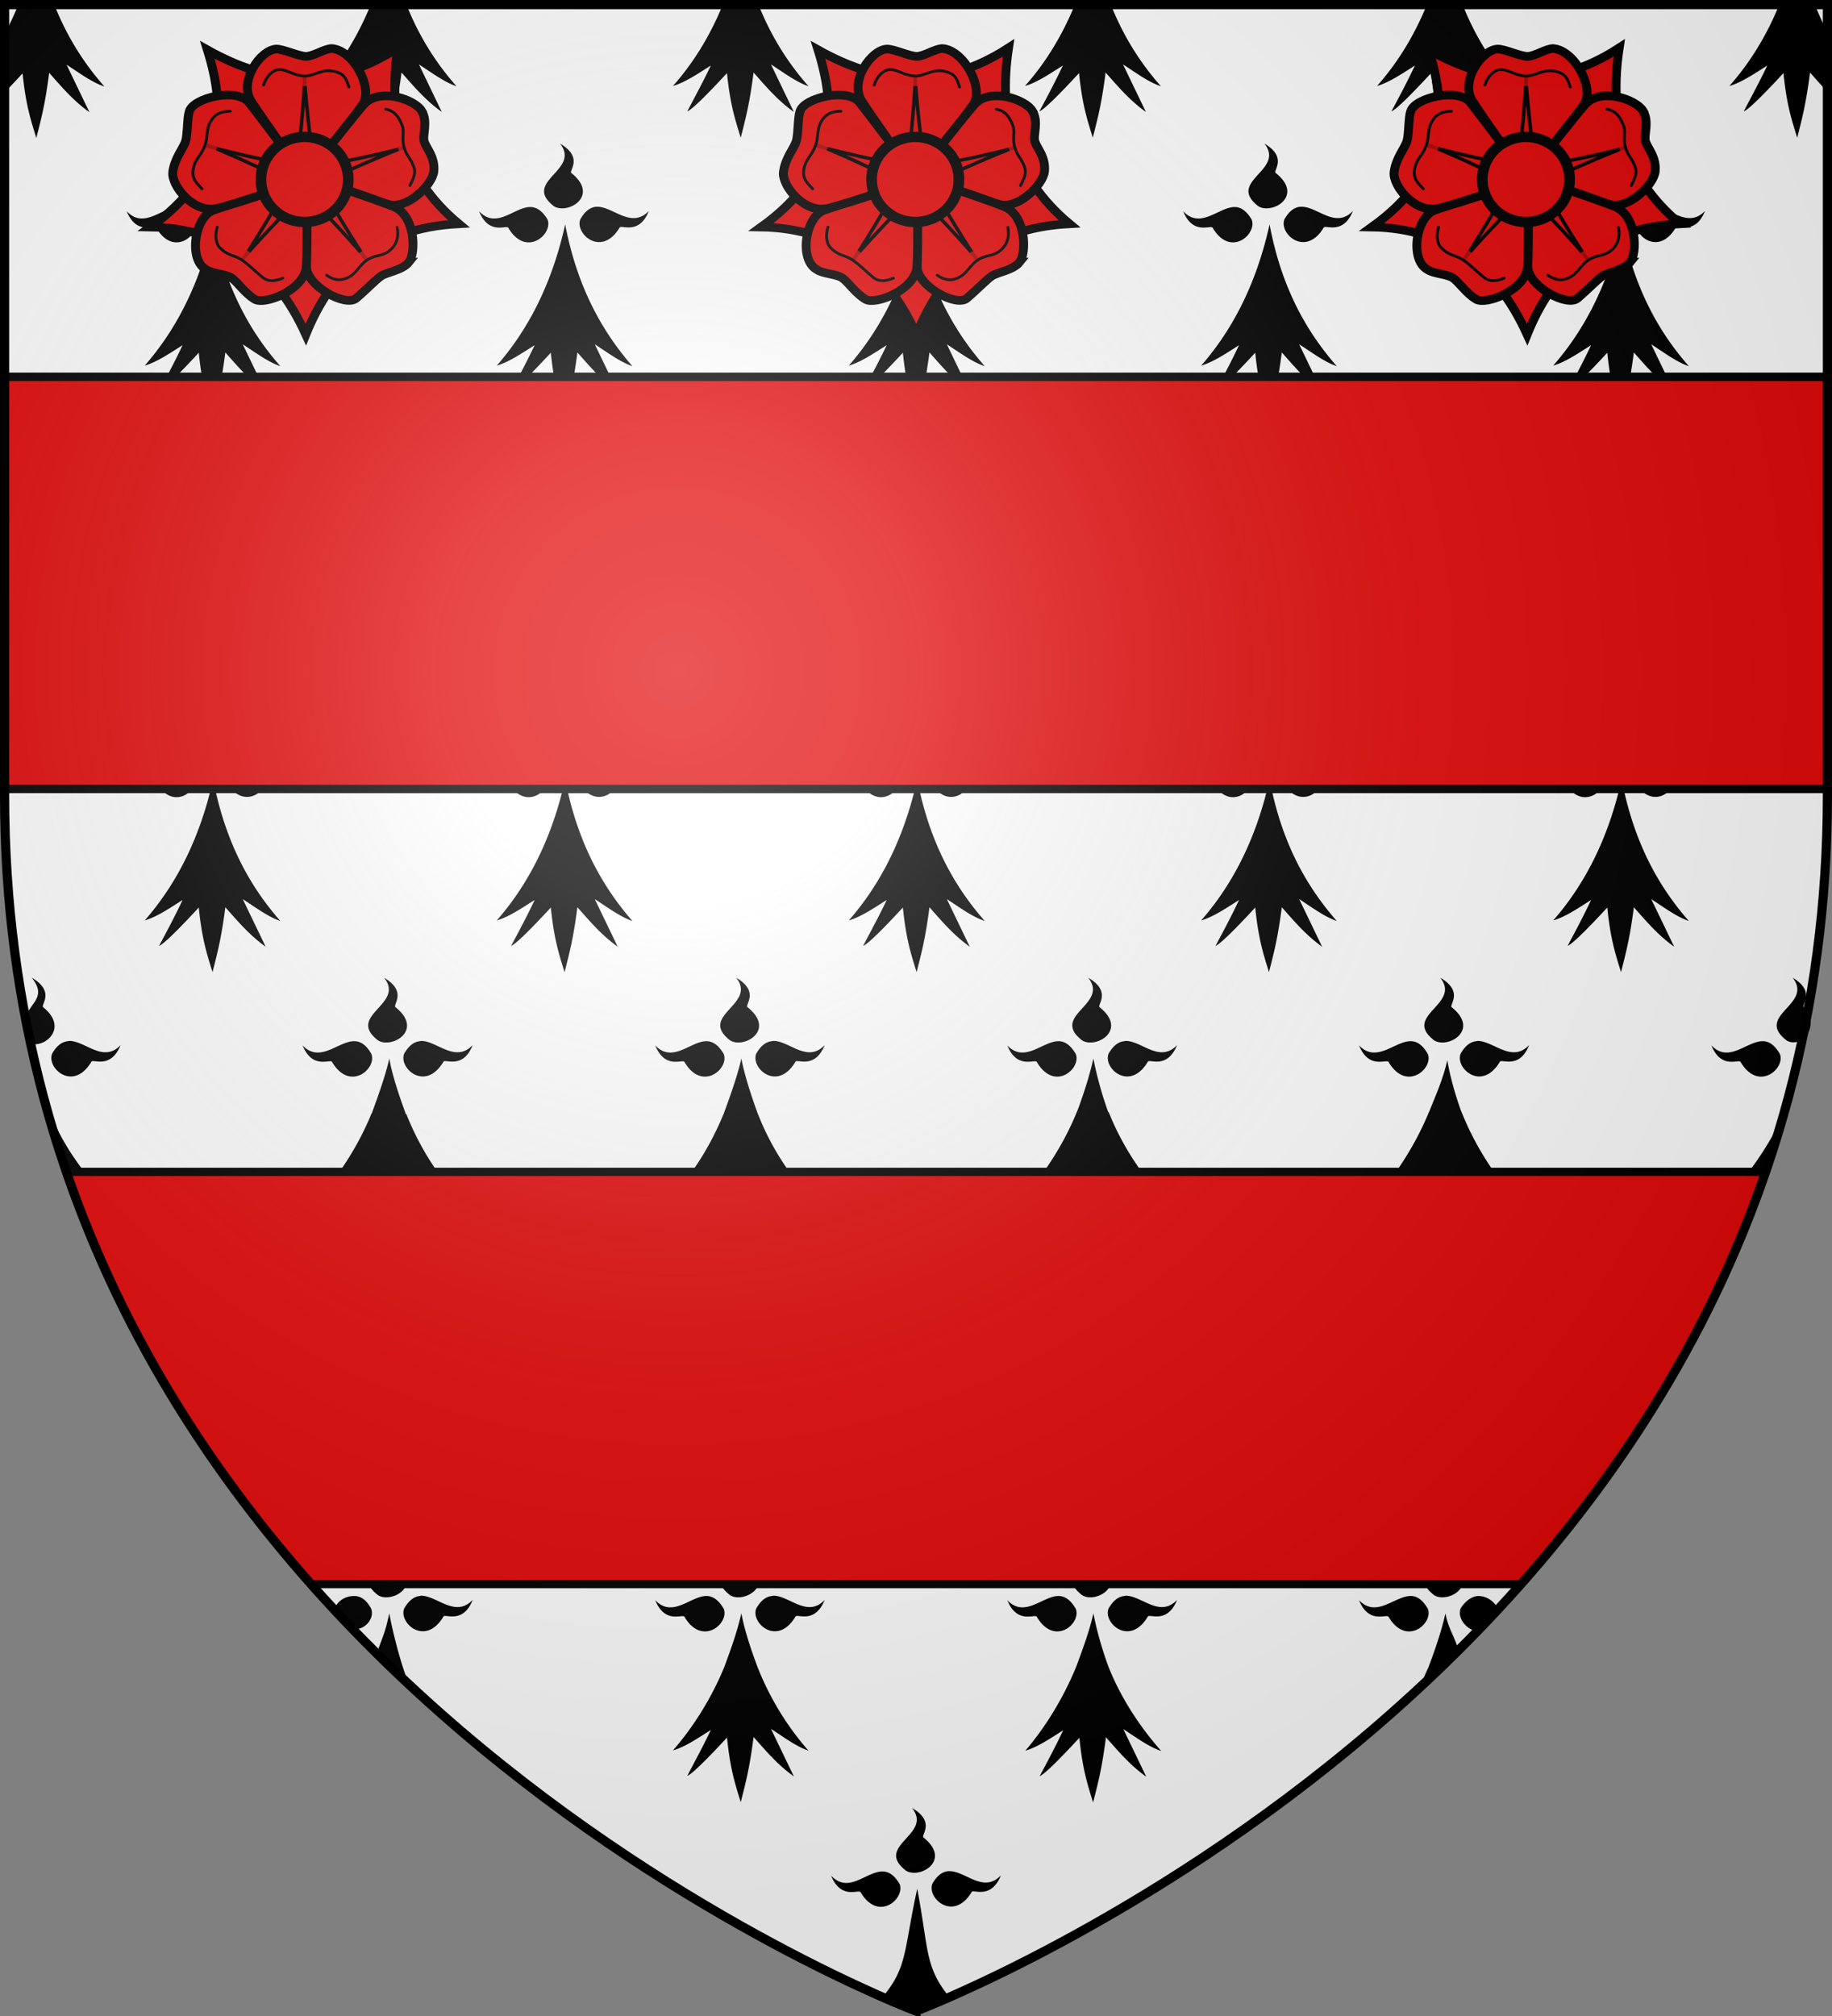 <svg xmlns="http://www.w3.org/2000/svg" xmlns:xlink="http://www.w3.org/1999/xlink" width="600" height="660" version="1"><rect width="100%" height="100%" fill="#808080" stroke="none"/><defs><clipPath id="c"><path fill="none" fill-rule="evenodd" stroke="#000" stroke-width="2.728" d="M315.586 658.557S69.014 546.052 69.014 260.131V1.153h493.144v258.978c0 285.92-246.572 398.426-246.572 398.426z"/></clipPath><clipPath id="b"><path fill="none" fill-rule="evenodd" stroke="#000" stroke-width="2.744" d="M300 658.397S50.242 545.98 50.242 260.277V1.5h499.516v258.778c0 285.7-249.758 398.12-249.758 398.12z"/></clipPath><radialGradient id="f" cx="221.445" cy="226.331" r="300" fx="221.445" fy="226.331" gradientTransform="matrix(1.353 0 0 1.349 -77.63 -85.747)" gradientUnits="userSpaceOnUse" xlink:href="#a"/><linearGradient id="a"><stop offset="0" stop-color="#fff" stop-opacity=".314"/><stop offset=".19" stop-color="#fff" stop-opacity=".251"/><stop offset=".6" stop-color="#6b6b6b" stop-opacity=".125"/><stop offset="1" stop-opacity=".125"/></linearGradient></defs><g fill-rule="evenodd"><path fill="#fff" d="M300 658.5s298.5-112.287 298.5-397.754V1.501L1.5 1.5v259.246C1.5 546.113 300 658.5 300 658.5z"/><path d="M121.4 1.5v.092c-4.5 10.985-10.2 19.683-16.3 26.549 3.9-1.099 8.2-4.03 12.4-6.684-2.6 5.493-5.1 10.162-7.7 15.014 1.5-.55 6.4-5.4 13-12.541 1 9.795 2.4 14.463 4.5 21.146 1.7-6.683 2.9-11.168 4.2-21.33 4 4.486 7.8 9.063 13.2 12.908l-7.5-15.562c3.9 2.472 8.2 5.767 12.3 7.14C143.1 21 137.4 12.302 133.1 1.5zm115.3 0v.092c-4.5 10.985-10.2 19.683-16.3 26.549 3.9-1.099 8.2-4.03 12.4-6.684-2.6 5.493-5.2 10.162-7.7 15.014 1.5-.55 6.4-5.4 13-12.541 1 9.795 2.4 14.463 4.5 21.146 1.7-6.683 2.9-11.168 4.2-21.33 4 4.486 7.8 9.063 13.2 12.908l-7.5-15.562c3.9 2.472 8.2 5.767 12.3 7.14C258.4 21 252.7 12.302 248.4 1.5zm115.3 0v.092c-4.5 10.985-10.2 19.683-16.3 26.549 3.9-1.099 8.2-4.03 12.4-6.684-2.6 5.493-5.1 10.162-7.7 15.014 1.5-.55 6.4-5.4 13-12.541 1 9.795 2.4 14.463 4.5 21.146 1.7-6.683 2.9-11.168 4.2-21.33 4 4.486 7.8 9.063 13.2 12.908l-7.5-15.562c3.9 2.472 8.2 5.767 12.4 7.14C373.8 21 368.1 12.302 363.8 1.5zm115.3 0v.092c-4.5 10.985-10.2 19.683-16.3 26.549 3.9-1.099 8.2-4.03 12.4-6.684-2.6 5.493-5.1 10.162-7.7 15.014 1.5-.55 6.4-5.4 13-12.541 1 9.795 2.4 14.463 4.5 21.146 1.7-6.683 2.9-11.168 4.2-21.33 4 4.486 7.8 9.063 13.2 12.908l-7.5-15.562c3.9 2.472 8.2 5.767 12.3 7.14C489 21 483.3 12.302 479 1.5zm127.1 0-11.7.092c-4.5 10.985-10.2 19.683-16.3 26.549 3.9-1.099 8.2-4.03 12.4-6.684-2.6 5.493-5.2 10.162-7.7 15.014 1.5-.55 6.4-5.4 13-12.541 1 9.795 2.4 14.463 4.5 21.146 1.7-6.683 2.9-11.168 4.2-21.33 1.9 2.106 3.7 4.21 5.7 6.317v-8.79l-.1-.181h.1V10.47a83.853 83.853 0 0 1-4.1-8.971zM6 1.592c-1.4 3.387-2.9 6.592-4.5 9.521v10.801c.2-.183.4-.274.7-.457-.2.458-.4.915-.7 1.373v7.416c1.8-1.83 3.7-3.846 5.9-6.226 1 9.795 2.4 14.465 4.5 21.148 1.7-6.683 2.9-11.168 4.2-21.33 4 4.486 7.8 9.063 13.2 12.908l-7.5-15.564c3.9 2.471 8.2 5.767 12.4 7.14-6.4-7.232-12.1-15.928-16.4-26.73zm62.1 45.406c7 8.789-12.6 12.269-2 20.508 4.5 2.838 15.1-3.296 5.8-10.803-1.2-.64 4.2-5.036-3.8-9.705zm115.3 0c7 8.789-12.6 12.269-2 20.508 4.5 2.838 15.1-3.296 5.8-10.803-1.2-.64 4.2-5.036-3.8-9.705zm115.3 0c7 8.789-12.6 12.269-2 20.508 4.5 2.838 15.1-3.296 5.8-10.803-1.2-.64 4.2-5.036-3.8-9.705zm115.4 0c7 8.789-12.6 12.269-2 20.508 4.5 2.838 15.1-3.296 5.8-10.803-1.3-.64 4.1-5.036-3.8-9.705zm115.3 0c7 8.789-12.6 12.269-2 20.508 4.5 2.838 15.1-3.296 5.8-10.803-1.2-.64 4.2-5.036-3.8-9.705zM79.9 67.688c-1.8.183-3.5 1.282-5.1 4.029-2 4.669 6.8 12.725 12.8 2.838.4-1.19 6.3 2.653 9.6-5.494-5.6 5.859-11.3-1.099-16.5-1.374zm115.3 0c-1.8.183-3.5 1.282-5.1 4.029-2 4.669 6.8 12.725 12.8 2.838.4-1.19 6.4 2.653 9.6-5.494-5.6 5.859-11.4-1.099-16.6-1.374zm115.3 0c-1.8.183-3.5 1.282-5.1 4.029-2 4.669 6.8 12.725 12.8 2.838.4-1.19 6.3 2.653 9.6-5.494-5.6 5.859-11.3-1.099-16.5-1.374zm115.3 0c-1.8.183-3.5 1.282-5.1 4.029-2 4.669 6.8 12.725 12.8 2.838.4-1.19 6.3 2.653 9.6-5.494-5.6 5.859-11.3-1.099-16.5-1.374zm115.4 0c-1.8.183-3.5 1.282-5.1 4.029-2 4.669 6.8 12.725 12.7 2.838.4-1.19 6.4 2.653 9.6-5.494-5.6 5.859-11.4-1.099-16.6-1.374zm-483.1.091c-5.2.275-11 7.324-16.6 1.373 3.3 8.148 9.2 4.213 9.7 5.494 5.9 9.888 14.7 1.831 12.7-2.837-1.8-3.113-3.8-4.121-5.8-4.03zm115.3 0c-5.2.275-10.9 7.324-16.5 1.373 3.3 8.148 9.2 4.213 9.6 5.494 5.9 9.888 14.8 1.831 12.8-2.837-1.9-3.113-3.9-4.121-5.9-4.03zm115.3 0c-5.2.275-10.9 7.324-16.5 1.373 3.3 8.148 9.2 4.213 9.7 5.494 5.9 9.888 14.7 1.831 12.7-2.837-1.9-3.113-3.8-4.121-5.9-4.03zm115.4 0c-5.2.275-11 7.324-16.6 1.373 3.3 8.148 9.2 4.213 9.7 5.494 5.9 9.888 14.7 1.831 12.7-2.837-1.9-3.113-3.8-4.121-5.8-4.03zm115.3 0c-5.2.275-10.9 7.324-16.5 1.373 3.3 8.148 9.2 4.213 9.6 5.494 5.9 9.888 14.8 1.831 12.8-2.837-1.9-3.113-3.9-4.121-5.9-4.03zM69.8 73.455c-4.6 20.873-13.1 35.613-22.4 46.233 3.9-1.1 8.2-4.03 12.4-6.684-2.6 5.493-5.1 10.162-7.7 15.014 1.5-.55 6.4-5.403 13-12.543 1 9.795 2.4 14.465 4.5 21.148 1.7-6.683 2.9-11.168 4.2-21.238 4 4.486 7.8 9.063 13.2 12.908l-7.5-15.564c3.9 2.471 8.2 5.767 12.3 7.14-9.8-11.169-18-25.541-22-46.414zm115.3 0c-4.6 20.873-13.1 35.613-22.4 46.233 3.9-1.1 8.2-4.03 12.4-6.684-2.6 5.493-5.1 10.162-7.7 15.014 1.5-.55 6.4-5.403 13-12.543 1 9.795 2.4 14.465 4.5 21.148 1.7-6.683 2.9-11.168 4.2-21.238 4 4.486 7.8 9.063 13.2 12.908l-7.5-15.564c3.9 2.471 8.2 5.767 12.3 7.14-9.7-11.169-18-25.541-22-46.414zm115.3 0c-4.6 20.873-13.1 35.613-22.4 46.233 3.9-1.1 8.2-4.03 12.4-6.684-2.6 5.493-5.2 10.162-7.7 15.014 1.5-.55 6.4-5.403 13-12.543 1 9.795 2.4 14.465 4.5 21.148 1.7-6.683 2.9-11.168 4.2-21.238 4 4.486 7.8 9.063 13.2 12.908l-7.5-15.564c3.9 2.471 8.2 5.767 12.4 7.14-9.8-11.169-18.1-25.541-22.1-46.414zm115.4 0c-4.6 20.873-13.1 35.613-22.4 46.233 3.9-1.1 8.2-4.03 12.4-6.684-2.6 5.493-5.1 10.162-7.7 15.014 1.5-.55 6.4-5.403 13-12.543 1 9.795 2.4 14.465 4.5 21.148 1.7-6.683 2.9-11.168 4.2-21.238 4 4.486 7.8 9.063 13.2 12.908l-7.5-15.564c3.9 2.471 8.2 5.767 12.3 7.14-9.8-11.169-18.1-25.541-22-46.414zm115.3 0c-4.6 20.873-13.1 35.613-22.4 46.233 3.9-1.1 8.2-4.03 12.4-6.684-2.6 5.493-5.1 10.162-7.7 15.014 1.5-.55 6.4-5.403 13-12.543 1 9.795 2.4 14.465 4.5 21.148 1.7-6.683 2.9-11.168 4.2-21.238 4 4.486 7.8 9.063 13.2 12.908l-7.5-15.564c3.9 2.471 8.2 5.767 12.3 7.14-9.8-11.169-18-25.541-22-46.414zM10.4 138.453c7 8.789-12.6 12.269-2 20.508 4.5 2.838 15.1-3.296 5.8-10.803-1.2-.64 4.2-5.036-3.8-9.705zm115.4 0c7 8.789-12.6 12.269-2 20.508 4.5 2.838 15.1-3.296 5.8-10.803-1.3-.64 4.1-5.036-3.8-9.705zm115.3 0c7 8.789-12.6 12.269-2 20.508 4.5 2.838 15.1-3.296 5.8-10.803-1.3-.64 4.2-5.036-3.8-9.705zm115.3 0c7 8.789-12.6 12.269-2 20.508 4.5 2.838 15.1-3.296 5.8-10.803-1.2-.64 4.2-5.036-3.8-9.705zm115.3 0c7 8.789-12.6 12.269-2 20.508 4.5 2.838 15.1-3.296 5.8-10.803-1.2-.64 4.2-5.036-3.8-9.705zm115.4 0c7 8.789-12.6 12.269-2 20.508 4.5 2.838 15.1-3.296 5.8-10.803-1.3-.64 4.1-5.036-3.8-9.705zM23 159.143c-.3 0-.5 0-.8.091-1.8.183-3.5 1.283-5.1 4.03-2 4.669 6.8 12.724 12.8 2.746.4-1.19 6.3 2.653 9.6-5.494-5.6 5.859-11.3-1.099-16.5-1.373zm115.2 0c-.2 0-.4 0-.7.091-1.8.183-3.5 1.283-5.1 4.03-2 4.669 6.8 12.724 12.8 2.746.4-1.19 6.4 2.653 9.6-5.494-5.6 5.859-11.4-1.099-16.6-1.373zm115.4 0c-.2 0-.5 0-.8.091-1.8.183-3.5 1.283-5.1 4.03-2 4.669 6.8 12.724 12.8 2.746.4-1.19 6.3 2.653 9.6-5.494-5.6 5.859-11.3-1.099-16.5-1.373zm115.4 0c-.3 0-.6 0-.8.091-1.8.183-3.5 1.283-5.1 4.03-2 4.669 6.8 12.724 12.8 2.746.4-1.19 6.3 2.653 9.6-5.494-5.6 5.859-11.3-1.099-16.5-1.373zm115.2 0c-.2 0-.4 0-.7.091-1.8.183-3.5 1.283-5.1 4.03-2 4.669 6.8 12.724 12.8 2.746.4-1.19 6.4 2.653 9.6-5.494-5.6 5.859-11.4-1.099-16.6-1.373zm-368.5.091c-5.2.275-11 7.232-16.6 1.373 3.3 8.148 9.2 4.213 9.7 5.495 5.9 9.887 14.8 1.92 12.8-2.748-1.8-3.205-3.8-4.211-5.9-4.12zm115.4 0c-5.2.275-10.9 7.232-16.5 1.373 3.3 8.148 9.2 4.213 9.6 5.495 5.9 9.887 14.8 1.92 12.8-2.748-1.9-3.205-3.9-4.211-5.9-4.12zm115.3 0c-5.2.275-10.9 7.232-16.5 1.373 3.3 8.148 9.2 4.213 9.7 5.495 5.9 9.887 14.7 1.92 12.7-2.748-1.9-3.205-3.9-4.211-5.9-4.12zm115.3 0c-5.2.275-11 7.232-16.6 1.373 3.3 8.148 9.2 4.213 9.7 5.495 5.9 9.887 14.8 1.92 12.8-2.748-1.9-3.205-3.8-4.211-5.9-4.12zm115.3 0c-5.2.275-10.9 7.232-16.5 1.373 3.3 8.148 9.2 4.213 9.6 5.495 5.9 9.887 14.8 1.92 12.8-2.748-1.9-3.205-3.8-4.211-5.9-4.12zm21.5 0c-1.6.275-3.2 1.375-4.8 3.938-1.2 2.655 1.3 6.498 4.8 7.322zm-597 .092v11.352c3.4-.824 5.9-4.67 4.8-7.324-1.5-2.655-3.2-3.753-4.8-4.028zm10.6 5.584c-1.4 6.225-4.1 13.184-6 18.31h.023c-1.386 3.329-3.05 6.65-4.623 9.528v10.803c.2-.183.4-.274.7-.457-.2.457-.4.915-.7 1.373v7.416c1.8-1.831 3.7-3.847 5.9-6.227 1 9.796 2.4 14.466 4.5 21.149 1.7-6.683 2.9-11.169 4.2-21.33 4 4.485 7.8 9.063 13.2 12.908l-7.5-15.565c3.9 2.472 8.2 5.768 12.4 7.141-6.4-7.232-12.3-16.02-16.6-26.914h-.063c-1.89-5.11-4.25-11.976-5.437-18.135zm115.4 0c-1.3 6.134-3.7 12.543-5.7 17.67 0 .033-.02.066-.036.1h-.065c-4.5 10.985-10.6 20.23-16.6 27.187 3.9-1.098 8.201-4.027 12.401-6.681-2.6 5.492-5.1 10.161-7.7 15.013 1.5-.55 6.4-5.402 13-12.543 1 9.796 2.4 14.466 4.5 21.149 1.7-6.683 2.9-11.169 4.2-21.33 4 4.485 7.8 9.063 13.2 12.908l-7.5-15.565c3.9 2.472 8.2 5.768 12.3 7.141-6.366-7.193-12.434-16.38-16.73-27.197h.03c-1.9-5.218-4.2-11.627-5.3-17.852zm115.3 0c-1.4 6.225-3.7 12.543-5.7 17.67h.048c-4.491 10.835-10.814 20.316-16.748 27.197 3.9-1.098 8.2-4.028 12.4-6.683-2.6 5.493-5.2 10.161-7.7 15.013 1.5-.549 6.4-5.4 13-12.54 1 9.795 2.4 14.463 4.5 21.146 1.7-6.683 2.9-11.169 4.2-21.33 4 4.486 7.8 9.063 13.2 12.908l-7.5-15.564c3.9 2.471 8.2 5.767 12.3 7.14-6.31-7.131-12.909-16.58-17.214-27.287h.215c-1.9-5.127-3.8-11.445-5-17.67zm115.3 0c-1.4 6.225-4 12.725-6 17.944h.062c-4.496 10.947-10.478 20.075-16.463 26.923 3.9-1.098 8.2-4.028 12.4-6.683-2.6 5.493-5.099 10.161-7.699 15.013 1.5-.549 6.4-5.4 13-12.54 1 9.795 2.4 14.463 4.5 21.146 1.7-6.683 2.9-11.169 4.2-21.33 4 4.486 7.8 9.063 13.2 12.908l-7.5-15.564c3.9 2.471 8.2 5.767 12.4 7.14-6.4-7.232-12.8-16.569-17.1-27.463l-.159.006c-1.878-5.097-3.654-11.34-4.841-17.5zm115.3 0c-1.4 6.225-3.7 12.543-5.7 17.67h.025c-4.494 10.91-10.658 20.369-16.725 27.197 3.9-1.098 8.2-4.028 12.4-6.683-2.6 5.493-5.1 10.161-7.7 15.013 1.5-.549 6.4-5.4 13-12.54 1 9.795 2.4 14.463 4.5 21.146 1.7-6.683 2.9-11.169 4.2-21.33 4 4.486 7.8 9.063 13.2 12.908l-7.5-15.564c3.9 2.471 8.2 5.767 12.3 7.14-6.4-7.232-12.4-16.569-16.7-27.463h-.063c-1.886-5.096-4.05-11.336-5.237-17.494zm115.3 0c-1.4 6.225-3.7 12.543-5.7 17.67h.023c-4.493 10.91-10.655 20.369-16.722 27.197 3.9-1.098 8.198-4.028 12.398-6.683-2.6 5.493-5.199 10.161-7.699 15.013 1.5-.549 6.4-5.4 13-12.54 1 9.795 2.4 14.463 4.5 21.146 1.7-6.683 2.9-11.169 4.2-21.33 1.9 2.105 3.7 4.21 5.7 6.316v-8.789l-.1-.183h.1v-10.62c-1.46-2.761-3.195-6.381-4.486-9.527H594c-1.9-5.127-4.1-11.445-5.3-17.67zM68.1 228.635c7 8.788-12.6 12.268-2 20.508 4.5 2.838 15.1-3.296 5.8-10.803-1.2-.641 4.2-5.036-3.8-9.705zm115.3 0c7 8.788-12.6 12.268-2 20.508 4.5 2.838 15.1-3.296 5.8-10.803-1.2-.641 4.2-5.036-3.8-9.705zm115.3 0c7 8.788-12.6 12.268-2 20.508 4.5 2.838 15.1-3.296 5.8-10.803-1.2-.641 4.2-5.036-3.8-9.705zm115.4 0c7 8.788-12.6 12.268-2 20.508 4.5 2.838 15.1-3.296 5.8-10.803-1.3-.641 4.1-5.036-3.8-9.705zm115.3 0c7 8.788-12.6 12.268-2 20.508 4.5 2.838 15.1-3.296 5.8-10.803-1.2-.641 4.2-5.036-3.8-9.705zm-449.5 20.69c-1.8.182-3.5 1.282-5.1 4.029-2 4.668 6.8 12.724 12.8 2.837.4-1.19 6.3 2.654 9.6-5.494-5.6 5.86-11.3-1.098-16.5-1.373zm115.3 0c-1.8.182-3.5 1.282-5.1 4.029-2 4.668 6.8 12.724 12.8 2.837.4-1.19 6.4 2.654 9.6-5.494-5.6 5.86-11.4-1.098-16.6-1.373zm115.3 0c-1.8.182-3.5 1.282-5.1 4.029-2 4.668 6.8 12.724 12.8 2.837.4-1.19 6.3 2.654 9.6-5.494-5.6 5.86-11.3-1.098-16.5-1.373zm115.3 0c-1.8.182-3.5 1.282-5.1 4.029-2 4.668 6.8 12.724 12.8 2.837.4-1.19 6.3 2.654 9.6-5.494-5.6 5.86-11.3-1.098-16.5-1.373zm115.4 0c-1.8.182-3.5 1.282-5.1 4.029-2 4.668 6.8 12.724 12.7 2.837.4-1.19 6.4 2.654 9.6-5.494-5.6 5.86-11.4-1.098-16.6-1.373zm-483.1.091c-5.2.275-11 7.324-16.6 1.373 3.3 8.148 9.2 4.213 9.7 5.494 5.9 9.887 14.7 1.831 12.7-2.838-1.8-3.112-3.8-4.12-5.8-4.029zm115.3 0c-5.2.275-10.9 7.324-16.5 1.373 3.3 8.148 9.2 4.213 9.6 5.494 5.9 9.887 14.8 1.831 12.8-2.838-1.9-3.112-3.9-4.12-5.9-4.029zm115.3 0c-5.2.275-10.9 7.324-16.5 1.373 3.3 8.148 9.2 4.213 9.7 5.494 5.9 9.887 14.7 1.831 12.7-2.838-1.9-3.112-3.8-4.12-5.9-4.029zm115.4 0c-5.2.275-11 7.324-16.6 1.373 3.3 8.148 9.2 4.213 9.7 5.494 5.9 9.887 14.7 1.831 12.7-2.838-1.9-3.112-3.8-4.12-5.8-4.029zm115.3 0c-5.2.275-10.9 7.324-16.5 1.373 3.3 8.148 9.2 4.213 9.6 5.494 5.9 9.887 14.8 1.831 12.8-2.838-1.9-3.112-3.9-4.12-5.9-4.029zm-449.6 5.676c-4.6 20.872-13.1 35.613-22.4 46.232 3.9-1.098 8.2-4.029 12.4-6.683-2.6 5.492-5.1 10.161-7.7 15.013 1.5-.549 6.4-5.402 13-12.543 1 9.796 2.4 14.466 4.5 21.149 1.7-6.683 2.9-11.168 4.2-21.239 4 4.486 7.8 9.062 13.2 12.907l-7.5-15.563c3.9 2.472 8.2 5.768 12.3 7.14-9.8-11.168-18-25.54-22-46.413zm115.3 0c-4.6 20.872-13.1 35.613-22.4 46.232 3.9-1.098 8.2-4.029 12.4-6.683-2.6 5.492-5.1 10.161-7.7 15.013 1.5-.549 6.4-5.402 13-12.543 1 9.796 2.4 14.466 4.5 21.149 1.7-6.683 2.9-11.168 4.2-21.239 4 4.486 7.8 9.062 13.2 12.907l-7.5-15.563c3.9 2.472 8.2 5.768 12.3 7.14-9.7-11.168-18-25.54-22-46.413zm115.3 0c-4.6 20.872-13.1 35.613-22.4 46.232 3.9-1.098 8.2-4.029 12.4-6.683-2.6 5.492-5.2 10.161-7.7 15.013 1.5-.549 6.4-5.402 13-12.543 1 9.796 2.4 14.466 4.5 21.149 1.7-6.683 2.9-11.168 4.2-21.239 4 4.486 7.8 9.062 13.2 12.907l-7.5-15.563c3.9 2.472 8.2 5.768 12.4 7.14-9.8-11.168-18.1-25.54-22.1-46.413zm115.4 0c-4.6 20.872-13.1 35.613-22.4 46.232 3.9-1.098 8.2-4.029 12.4-6.683-2.6 5.492-5.1 10.161-7.7 15.013 1.5-.549 6.4-5.402 13-12.543 1 9.796 2.4 14.466 4.5 21.149 1.7-6.683 2.9-11.168 4.2-21.239 4 4.486 7.8 9.062 13.2 12.907l-7.5-15.563c3.9 2.472 8.2 5.768 12.3 7.14-9.8-11.168-18.1-25.54-22-46.413zm115.3 0c-4.6 20.872-13.1 35.613-22.4 46.232 3.9-1.098 8.2-4.029 12.4-6.683-2.6 5.492-5.1 10.161-7.7 15.013 1.5-.549 6.4-5.402 13-12.543 1 9.796 2.4 14.466 4.5 21.149 1.7-6.683 2.9-11.168 4.2-21.239 4 4.486 7.8 9.062 13.2 12.907l-7.5-15.563c3.9 2.472 8.2 5.768 12.3 7.14-9.8-11.168-18-25.54-22-46.413zM10.4 320.09c7 8.788-6.2 8.606-1.6 20.965 4.1 3.295 14.6-3.753 5.4-11.26-1.2-.64 4.2-5.036-3.8-9.705zm115.4 0c7 8.788-12.6 12.268-2 20.508 4.5 2.838 15.1-3.296 5.8-10.803-1.3-.64 4.1-5.036-3.8-9.705zm115.3 0c7 8.788-12.6 12.268-2 20.508 4.5 2.838 15.1-3.296 5.8-10.803-1.3-.64 4.2-5.036-3.8-9.705zm115.3 0c7 8.788-12.6 12.268-2 20.508 4.5 2.838 15.1-3.296 5.8-10.803-1.2-.64 4.2-5.036-3.8-9.705zm115.3 0c7 8.788-12.6 12.268-2 20.508 4.5 2.838 15.1-3.296 5.8-10.803-1.2-.64 4.2-5.036-3.8-9.705zm115.4 0c7 8.788-12.6 12.268-2 20.508 4.5 2.838 11.4-4.212 5.8-10.803-1.3-.64 4.1-5.036-3.8-9.705zM23 340.78c-.3 0-.5 0-.8.091-1.8.183-3.5 1.281-5.1 4.027-2 4.67 6.8 12.727 12.8 2.748.4-1.19 6.3 2.654 9.6-5.494-5.6 5.86-11.3-1.098-16.5-1.373zm115.2 0c-.2 0-.4 0-.7.091-1.8.183-3.5 1.281-5.1 4.027-2 4.67 6.8 12.727 12.8 2.748.4-1.19 6.4 2.654 9.6-5.494-5.6 5.86-11.4-1.098-16.6-1.373zm115.4 0c-.2 0-.5 0-.8.091-1.8.183-3.5 1.281-5.1 4.027-2 4.67 6.8 12.727 12.8 2.748.4-1.19 6.3 2.654 9.6-5.494-5.6 5.86-11.3-1.098-16.5-1.373zm115.4 0c-.3 0-.6 0-.8.091-1.8.183-3.5 1.281-5.1 4.027-2 4.67 6.8 12.727 12.8 2.748.4-1.19 6.3 2.654 9.6-5.494-5.6 5.86-11.3-1.098-16.5-1.373zm115.2 0c-.2 0-.4 0-.7.091-1.8.183-3.5 1.281-5.1 4.027-2 4.67 6.8 12.727 12.8 2.748.4-1.19 6.4 2.654 9.6-5.494-5.6 5.86-11.4-1.098-16.6-1.373zm-368.5.091c-5.2.275-11 7.232-16.6 1.373 3.3 8.148 9.2 4.213 9.7 5.494 5.9 9.887 14.8 1.921 12.8-2.748-1.8-3.204-3.8-4.21-5.9-4.119zm115.4 0c-5.2.275-10.9 7.232-16.5 1.373 3.3 8.148 9.2 4.213 9.6 5.494 5.9 9.887 14.8 1.921 12.8-2.748-1.9-3.204-3.9-4.21-5.9-4.119zm115.3 0c-5.2.275-10.9 7.232-16.5 1.373 3.3 8.148 9.2 4.213 9.7 5.494 5.9 9.887 14.7 1.921 12.7-2.748-1.9-3.204-3.9-4.21-5.9-4.119zm115.3 0c-5.2.275-11 7.232-16.6 1.373 3.3 8.148 9.2 4.213 9.7 5.494 5.9 9.887 14.8 1.921 12.8-2.748-1.9-3.204-3.8-4.21-5.9-4.119zm115.3 0c-5.2.275-10.9 7.232-16.5 1.373 3.3 8.148 9.2 4.213 9.6 5.494 5.9 9.887 14.8 1.921 12.8-2.748-1.9-3.204-3.8-4.21-5.9-4.119zm-564.9 5.676c1.2 6.225 2.8 11.9 4.7 17.027zm115.4 0c-1.34 5.96-3.856 12.798-5.736 17.953l-.065-.002c-4.5 10.986-10.6 19.958-16.6 26.916 3.9-1.099 8.2-4.029 12.4-6.684-2.599 5.493-5.098 10.162-7.698 15.014 1.5-.55 6.4-5.402 13-12.543 1 9.796 2.4 14.466 4.5 21.149 1.7-6.683 2.899-11.169 4.199-21.33 4 4.485 7.8 9.063 13.2 12.908l-7.5-15.565c3.9 2.472 8.2 5.768 12.3 7.14-6.4-7.231-12.1-15.927-16.4-26.73l-.163-.004c-1.884-5.181-4.366-12.163-5.437-18.222zm115.3 0c-1.37 6.094-3.978 13.128-5.87 18.318h-.03c-4.5 10.986-10.4 19.683-16.5 26.55 3.9-1.1 8.2-4.03 12.4-6.685-2.6 5.493-5.2 10.162-7.7 15.014 1.5-.55 6.4-5.402 13-12.543 1 9.796 2.4 14.466 4.5 21.149 1.7-6.683 2.9-11.169 4.2-21.33 4 4.485 7.8 9.063 13.2 12.908l-7.5-15.565c3.9 2.472 8.2 5.768 12.3 7.14-6.4-7.231-12.2-15.744-16.5-26.638h-.027c-1.883-5.19-4.297-12.224-5.472-18.318zm115.3 0c-1.332 5.919-3.47 12.454-5.397 17.494h-.103v.184c-4.5 10.985-10.9 20.323-16.9 27.19 3.9-1.1 8.2-4.03 12.4-6.685-2.6 5.493-5.1 10.162-7.7 15.014 1.5-.55 6.4-5.402 13-12.543 1 9.796 2.4 14.466 4.5 21.149 1.7-6.683 2.9-11.169 4.2-21.33 4 4.485 7.8 9.063 13.2 12.908l-7.5-15.565c3.9 2.472 8.2 5.768 12.4 7.14-6.4-7.231-12.8-16.568-17.1-27.462h-.155c-1.847-5.063-3.678-11.44-4.845-17.494zm115.9.549c-1.293 6.01-3.968 11.927-5.965 16.945H468c-4.5 10.986-10.9 20.507-16.9 27.373 3.9-1.098 8.2-4.029 12.4-6.684-2.6 5.493-5.1 10.162-7.7 15.014 1.5-.55 6.4-5.402 13-12.543 1 9.796 2.4 14.466 4.5 21.149 1.7-6.683 2.9-11.169 4.2-21.33 4 4.485 7.8 9.063 13.2 12.908l-7.5-15.565c3.9 2.472 8.2 5.768 12.3 7.14-6.4-7.231-12.6-16.752-16.9-27.646h-.024c-1.848-5.121-3.5-10.675-4.576-16.761zm110.5 16.853c-5.4 11.901-12.1 20.6-18.1 27.465 3.9-1.098 10.4-4.67 12.1-7.324zm-567.848.916 5.149 19.59c3.9 2.472 8.198 5.768 12.398 7.14-6.4-7.231-13.247-15.927-17.547-26.73zM68.1 410.271c7 8.789-12.6 12.267-2 20.506 4.5 2.838 15.1-3.294 5.8-10.8-1.2-.641 4.2-5.037-3.8-9.706zm115.3 0c7 8.789-12.6 12.267-2 20.506 4.5 2.838 15.1-3.294 5.8-10.8-1.2-.641 4.2-5.037-3.8-9.706zm115.3 0c7 8.789-12.6 12.267-2 20.506 4.5 2.838 15.1-3.294 5.8-10.8-1.2-.641 4.2-5.037-3.8-9.706zm115.4 0c7 8.789-12.6 12.267-2 20.506 4.5 2.838 15.1-3.294 5.8-10.8-1.3-.641 4.1-5.037-3.8-9.706zm115.3 0c7 8.789-12.6 12.267-2 20.506 4.5 2.838 15.1-3.294 5.8-10.8-1.2-.641 4.2-5.037-3.8-9.706zm-449.5 20.69c-1.8.183-3.5 1.283-5.1 4.03-2 4.668 6.8 12.724 12.8 2.837.4-1.19 6.3 2.654 9.6-5.494-5.6 5.859-11.3-1.098-16.5-1.373zm115.3 0c-1.8.183-3.5 1.283-5.1 4.03-2 4.668 6.8 12.724 12.8 2.837.4-1.19 6.4 2.654 9.6-5.494-5.6 5.859-11.4-1.098-16.6-1.373zm115.3 0c-1.8.183-3.5 1.283-5.1 4.03-2 4.668 6.8 12.724 12.8 2.837.4-1.19 6.3 2.654 9.6-5.494-5.6 5.859-11.3-1.098-16.5-1.373zm115.3 0c-1.8.183-3.5 1.283-5.1 4.03-2 4.668 6.8 12.724 12.8 2.837.4-1.19 6.3 2.654 9.6-5.494-5.6 5.859-11.3-1.098-16.5-1.373zm115.4 0c-1.8.183-3.5 1.283-5.1 4.03-2 4.668 6.8 12.724 12.7 2.837.4-1.19 6.4 2.654 9.6-5.494-5.6 5.859-11.4-1.098-16.6-1.373zm-483.1.092c-5.2.274-10.5 6.866-16.1.916 3.3 8.147 8.8 4.667 9.2 5.949 5.9 9.887 14.7 1.831 12.7-2.838-1.8-3.112-3.8-4.119-5.8-4.027zm115.3 0c-5.2.274-10.9 7.323-16.5 1.373 3.3 8.147 9.2 4.21 9.6 5.492 5.9 9.887 14.8 1.831 12.8-2.838-1.9-3.112-3.9-4.119-5.9-4.027zm115.3 0c-5.2.274-10.9 7.323-16.5 1.373 3.3 8.147 9.2 4.21 9.7 5.492 5.9 9.887 14.7 1.831 12.7-2.838-1.9-3.112-3.8-4.119-5.9-4.027zm115.4 0c-5.2.274-11 7.323-16.6 1.373 3.3 8.147 9.2 4.21 9.7 5.492 5.9 9.887 14.7 1.831 12.7-2.838-1.9-3.112-3.8-4.119-5.8-4.027zm115.3 0c-5.2.274-10.9 7.323-16.5 1.373 3.3 8.147 9.2 4.21 9.6 5.492 5.9 9.887 14.8 1.831 12.8-2.838-1.9-3.112-3.9-4.119-5.9-4.027zm-449.6 5.676c-5.9 20.872-3.2 18.034-8.8 28.654 2.1-2.472.28 1.07 3.88 6.013 1.3 1.831 4.32 9.459 8.32 7.811 4 4.486 8.5 8.42 13.9 12.266l-7.5-15.563c3.9 2.472 8.2 5.768 12.3 7.14-9.9-11.076-18.1-25.449-22.1-46.321zm115.3 0c-4.6 20.872-13.1 35.61-22.4 46.23 3.9-1.099 8.2-4.027 12.4-6.682-2.6 5.493-5.1 10.162-7.7 15.014 1.5-.55 6.4-5.402 13-12.543 1 9.796 2.4 14.466 4.5 21.148 1.7-6.682 2.9-11.17 4.2-21.24 4 4.486 7.8 9.063 13.2 12.908l-7.5-15.562c3.9 2.472 8.2 5.767 12.3 7.14-9.7-11.168-18-25.54-22-46.413zm115.3 0c-4.6 20.872-13.1 35.61-22.4 46.23 3.9-1.099 8.2-4.027 12.4-6.682-2.6 5.493-5.2 10.162-7.7 15.014 1.5-.55 6.4-5.402 13-12.543 1 9.796 2.4 14.466 4.5 21.148 1.7-6.682 2.9-11.17 4.2-21.24 4 4.486 7.8 9.063 13.2 12.908l-7.5-15.562c3.9 2.472 8.2 5.767 12.4 7.14-9.8-11.168-18.1-25.54-22.1-46.413zm115.4 0c-4.6 20.872-13.1 35.61-22.4 46.23 3.9-1.099 8.2-4.027 12.4-6.682-2.6 5.493-5.1 10.162-7.7 15.014 1.5-.55 6.4-5.402 13-12.543 1 9.796 2.4 14.466 4.5 21.148 1.7-6.682 2.9-11.17 4.2-21.24 4 4.486 7.8 9.063 13.2 12.908l-7.5-15.562c3.9 2.472 8.2 5.767 12.3 7.14-9.8-11.168-18.1-25.54-22-46.413zm115.3 0c-4.6 20.872-13.1 35.61-22.4 46.23 3.9-1.099 8.2-4.027 12.4-6.682-2.6 5.493-5.1 10.162-7.7 15.014 1.5-.55 7.7-4.762 14.3-11.902 3.1-2.38 6.1-7.323 9.2-11.168 3.9 2.471-1.8-10.62-5.8-31.492zm-405.3 64.998c7 8.788-12.6 12.266-2 20.505 4.5 2.838 15.1-3.294 5.8-10.8-1.3-.641 4.1-5.037-3.8-9.705zm115.3 0c7 8.788-12.6 12.266-2 20.505 4.5 2.838 15.1-3.294 5.8-10.8-1.3-.641 4.2-5.037-3.8-9.705zm115.3 0c7 8.788-12.6 12.266-2 20.505 4.5 2.838 15.1-3.294 5.8-10.8-1.2-.641 4.2-5.037-3.8-9.705zm115.3 0c7 8.788-12.6 12.266-2 20.505 4.5 2.838 15.1-3.294 5.8-10.8-1.2-.641 4.2-5.037-3.8-9.705zm-333.5 20.689c-.2 0-.4 0-.7.092-1.8.183-3.5 1.28-5.1 4.027-2 4.669 6.8 12.727 12.8 2.748.4-1.19 6.4 2.654 9.6-5.494-5.6 5.859-11.4-1.098-16.6-1.373zm115.4 0c-.2 0-.5 0-.8.092-1.8.183-3.5 1.28-5.1 4.027-2 4.669 6.8 12.727 12.8 2.748.4-1.19 6.3 2.654 9.6-5.494-5.6 5.859-11.3-1.098-16.5-1.373zm115.4 0c-.3 0-.6 0-.8.092-1.8.183-3.5 1.28-5.1 4.027-2 4.669 6.8 12.727 12.8 2.748.4-1.19 6.3 2.654 9.6-5.494-5.6 5.859-11.3-1.098-16.5-1.373zm-253.3.092c-5.2.274-6.7 4.67-6.3 5.86 5.9 9.886 14.1 2.836 12.1-1.833-1.7-3.112-3.7-4.119-5.8-4.027zm115.4 0c-5.2.274-10.9 7.232-16.5 1.373 3.3 8.148 9.2 4.21 9.6 5.492 5.9 9.887 14.8 1.923 12.8-2.746-1.9-3.204-3.9-4.21-5.9-4.12zm115.3 0c-5.2.274-10.9 7.232-16.5 1.373 3.3 8.148 9.2 4.21 9.7 5.492 5.9 9.887 14.7 1.923 12.7-2.746-1.9-3.204-3.9-4.21-5.9-4.12zm115.3 0c-5.2.274-11 7.232-16.6 1.373 3.3 8.148 9.2 4.21 9.7 5.492 5.9 9.887 14.8 1.923 12.8-2.746-1.9-3.204-3.8-4.21-5.9-4.12zm22.6 0c-2.715-.034-4.974 2.477-5.9 4.027-1.208 2.82 1.524 6.876 5.2 7.447 2.673-.277 7.585-6.085 7.058-7.294-.992-1.89-3.122-4.066-6.357-4.18zm-356.8 5.676c-1.289 5.73-1.306 5.488-4.03 12.836l9.8 8.587c-2-5.126-4.67-15.198-5.77-21.423zm115.3 0c-1.4 6.225-3.7 12.45-5.6 17.576-4.5 10.985-10.8 20.423-16.8 27.289 3.9-1.099 8.2-4.027 12.4-6.682-2.6 5.493-5.2 10.162-7.7 15.014 1.5-.55 6.4-5.402 13-12.543 1 9.795 2.4 14.465 4.5 21.148 1.7-6.683 2.9-11.168 4.2-21.33 4 4.486 7.8 9.063 13.2 12.908L252.5 566c3.9 2.472 8.2 5.767 12.3 7.14-6.4-7.232-12.4-16.486-16.7-27.38-1.9-5.127-4.1-11.351-5.3-17.576zm115.3 0c-1.4 6.225-3.7 12.176-5.6 17.394-4.5 10.986-10.7 20.605-16.7 27.563 3.9-1.099 8.2-4.027 12.4-6.682-2.6 5.493-5.1 10.162-7.7 15.014 1.5-.55 6.4-5.403 13-12.543 1 9.795 2.4 14.465 4.5 21.148 1.7-6.683 2.9-11.17 4.2-21.332 4 4.486 7.8 9.063 13.2 12.908l-7.5-15.562c3.9 2.472 8.2 5.767 12.4 7.14-6.4-7.232-13-16.76-17.3-27.654-1.9-5.218-3.7-11.17-4.9-17.394zm115.3 0c-1.4 6.225-3.6 12.36-5.5 17.486-4.909 10.748-3.492 9.324 4.7-.36l-1.352.104c2.897-.487 5.338-1.807 6.281-4.975-.37-3.37-3.331-7.267-4.129-12.255zm-340.3 18.318s4.3 10.894 0 0zm165.6 45.406c7 8.789-12.6 12.267-2 20.506 4.5 2.838 15.1-3.296 5.8-10.803-1.2-.64 4.2-5.034-3.8-9.703zm11.8 20.69c-1.8.183-3.5 1.28-5.1 4.027-2 4.669 6.8 12.725 12.8 2.838.4-1.19 6.3 2.655 9.6-5.492-5.6 5.859-11.3-1.099-16.5-1.373zm-21.8.091c-5.2.275-10.9 7.324-16.5 1.374 3.3 8.147 9.2 4.21 9.7 5.492 5.9 9.887 14.7 1.83 12.7-2.838-1.9-3.113-3.8-4.12-5.9-4.028zm11.7 5.676c-4.439 20.142-3.105 25.622-11.363 35.442l10.963 4.59 10.973-4.536c-8.203-9.986-6.78-15.7-10.573-35.496z"/></g><g fill="#e20909" fill-rule="evenodd" stroke="#000"><path stroke-width="2.745" d="M1.5 123.563V258.5h597V123.562z" clip-path="url(#b)" transform="matrix(1.195 0 0 1 -58.547 -.207)"/><path stroke-width="2.727" d="M22.104 383.562c18.425 53.405 47.732 98.14 80.438 134.938H497.68c32.706-36.798 62.038-81.533 80.463-134.938z" clip-path="url(#c)" transform="matrix(1.211 0 0 1 -82.049 .084)"/></g><g transform="matrix(.116 0 0 .113 244.082 16.674)" id="d" fill="#e20909"><circle cx="480" cy="390" r="50" stroke="#333" stroke-linecap="round" stroke-linejoin="round" transform="translate(0 -17.66)"/><circle cx="480" cy="390" r="295" stroke="#333" stroke-linecap="round" stroke-linejoin="round" transform="translate(0 -17.66)"/><path stroke="#000" stroke-linecap="round" stroke-width="25" d="M743.277-8.82C713.95 189.882 756.022 364.79 915 500.726 680.998 513.408 555.187 639.194 483.44 821.5c-85.37-192.324-223.763-307.39-438.44-311.3C253.66 356.38 261.43 180.241 205.586-2.967 375.044 94.44 551.7 118.655 743.277-8.82z"/><g stroke="#000" stroke-linecap="round" stroke-width="25"><path d="M400.097-5.46c20.506 0 63.64 21.213 84.146 21.213s52.326-22.628 72.832-22.628c61.553 5.292 118.31 116.8 86.267 162.635-31.724 45.378-155.63 221.785-159.806 216.374-11.012-14.266-121.525-174.155-154.15-226.274C292.998 87.73 355.505-3.624 400.097-5.46z"/><path d="M810.791 174.165c18.44 33.172.71 69.645 7.046 89.147s30.48 44.232 27.056 84.903c-3.314 39.356-75.781 112.578-129.007 96.348-53.227-16.23-241.061-66.152-237.207-71.795 10.165-14.881 128.079-169.394 167.565-216.527 44.042-52.572 146.107-15.249 164.547 17.924z"/><path d="M774.558 611.754c-18.889 24.312-62.455 28.773-79.045 40.826-16.59 12.053-39.8 37.65-69.664 63.944-29.864 26.294-139.603-35.016-140.62-90.93-1.008-55.36-5.178-263.671 1.38-261.749 17.294 5.07 186.54 63.808 243.568 86.797 63.608 25.64 64.38 135.369 44.38 161.112z"/><path d="M339.58 719.623c-28.08-17.066-48.333-49.289-64.923-61.342-16.59-12.053-55.633-12.45-72.223-24.504-51.88-28.502-32.566-154.05 20.297-172.296 52.338-18.065 261.776-97.935 261.974-91.104.524 18.014 4.435 192.527.194 253.868-4.73 68.418-117.237 112.444-145.318 95.378z"/><path d="M107.795 351.282c4.465-38.793 29.469-68.93 35.806-88.432 6.336-19.502 4.549-68.07 10.886-87.573 11.075-39.764 135.033-70.092 168.721-25.454 33.354 44.194 165.55 221.528 159.114 223.828-16.97 6.064-189.043 67.417-248.693 82.34-66.53 16.643-130.348-65.496-125.834-104.71z"/></g><path stroke="#000" stroke-linecap="round" stroke-linejoin="round" stroke-width="10" d="M200 273c0 4 242 64 254 55 11-9 29-252 26-252s20 244 29 254c9 11 252-47 251-50s-226 94-231 106c-4 12 123 221 126 219S495 417 480 418c-12.5 0-178 184-176 187 3 2 131-211 126-223-4-12-226-114-228-109z"/><circle cx="480" cy="390" r="137" stroke="#000" stroke-width="33.333" transform="matrix(.9 0 0 .9 48 21.34)"/><path fill-opacity=".75" fill-rule="evenodd" stroke="#000" stroke-linecap="round" stroke-width="8" d="M364.214 98.825c5.76-21.596 25.085-46.08 47.179-44.74 20.747 1.258 41.21 18.254 68.93 18.66 27.72.406 50.62-24.591 90.723-11.464 23.808 7.793 27.23 23.178 34.14 43.244M708.989 169.092c23.397 3.543 36.968 20.863 46.573 47.22 7.118 19.528-2.426 37.857 5.754 64.346 8.18 26.489 14.234 23.382 25.987 52.415 7.25 17.91 2.848 30.887-10.06 56.791M741.214 511.187c3.737 17.232 4.106 46.676-22.178 68.037-20.787 16.893-40.57 11.014-63.235 26.98-22.665 15.964-29.148 38.696-54.025 50.709-23.99 11.585-42.352 5.137-59.736-7.035M418.407 658.317c-20.267 8.473-39.756 11.977-56.843-2.093-16.046-13.213-34.455-32.572-56.643-49.194-22.187-16.622-38.106-10.456-63.85-36.612-13.554-13.77-13.813-39.753-7.608-60.049M190.302 399.552c-14.321-16.657-33.43-30.046-22.328-67.644 5.886-19.935 22.063-32.911 31.015-59.15 8.952-26.237 1.596-45.72 17.637-71.642 13.305-21.501 32.146-26.014 53.365-26.385"/></g><use id="e" width="600" height="660" transform="translate(-200)" xlink:href="#d"/><use width="600" height="660" transform="translate(400)" xlink:href="#e"/><path fill="url(#f)" fill-rule="evenodd" d="M300 658.5s298.5-112.32 298.5-397.772V2.176H1.5v258.552C1.5 546.18 300 658.5 300 658.5z"/><path fill="none" stroke="#000" stroke-width="3.001" d="M300 658.396S1.5 545.978 1.5 260.278V1.5h597v258.777c0 285.7-298.5 398.118-298.5 398.118z"/></svg>